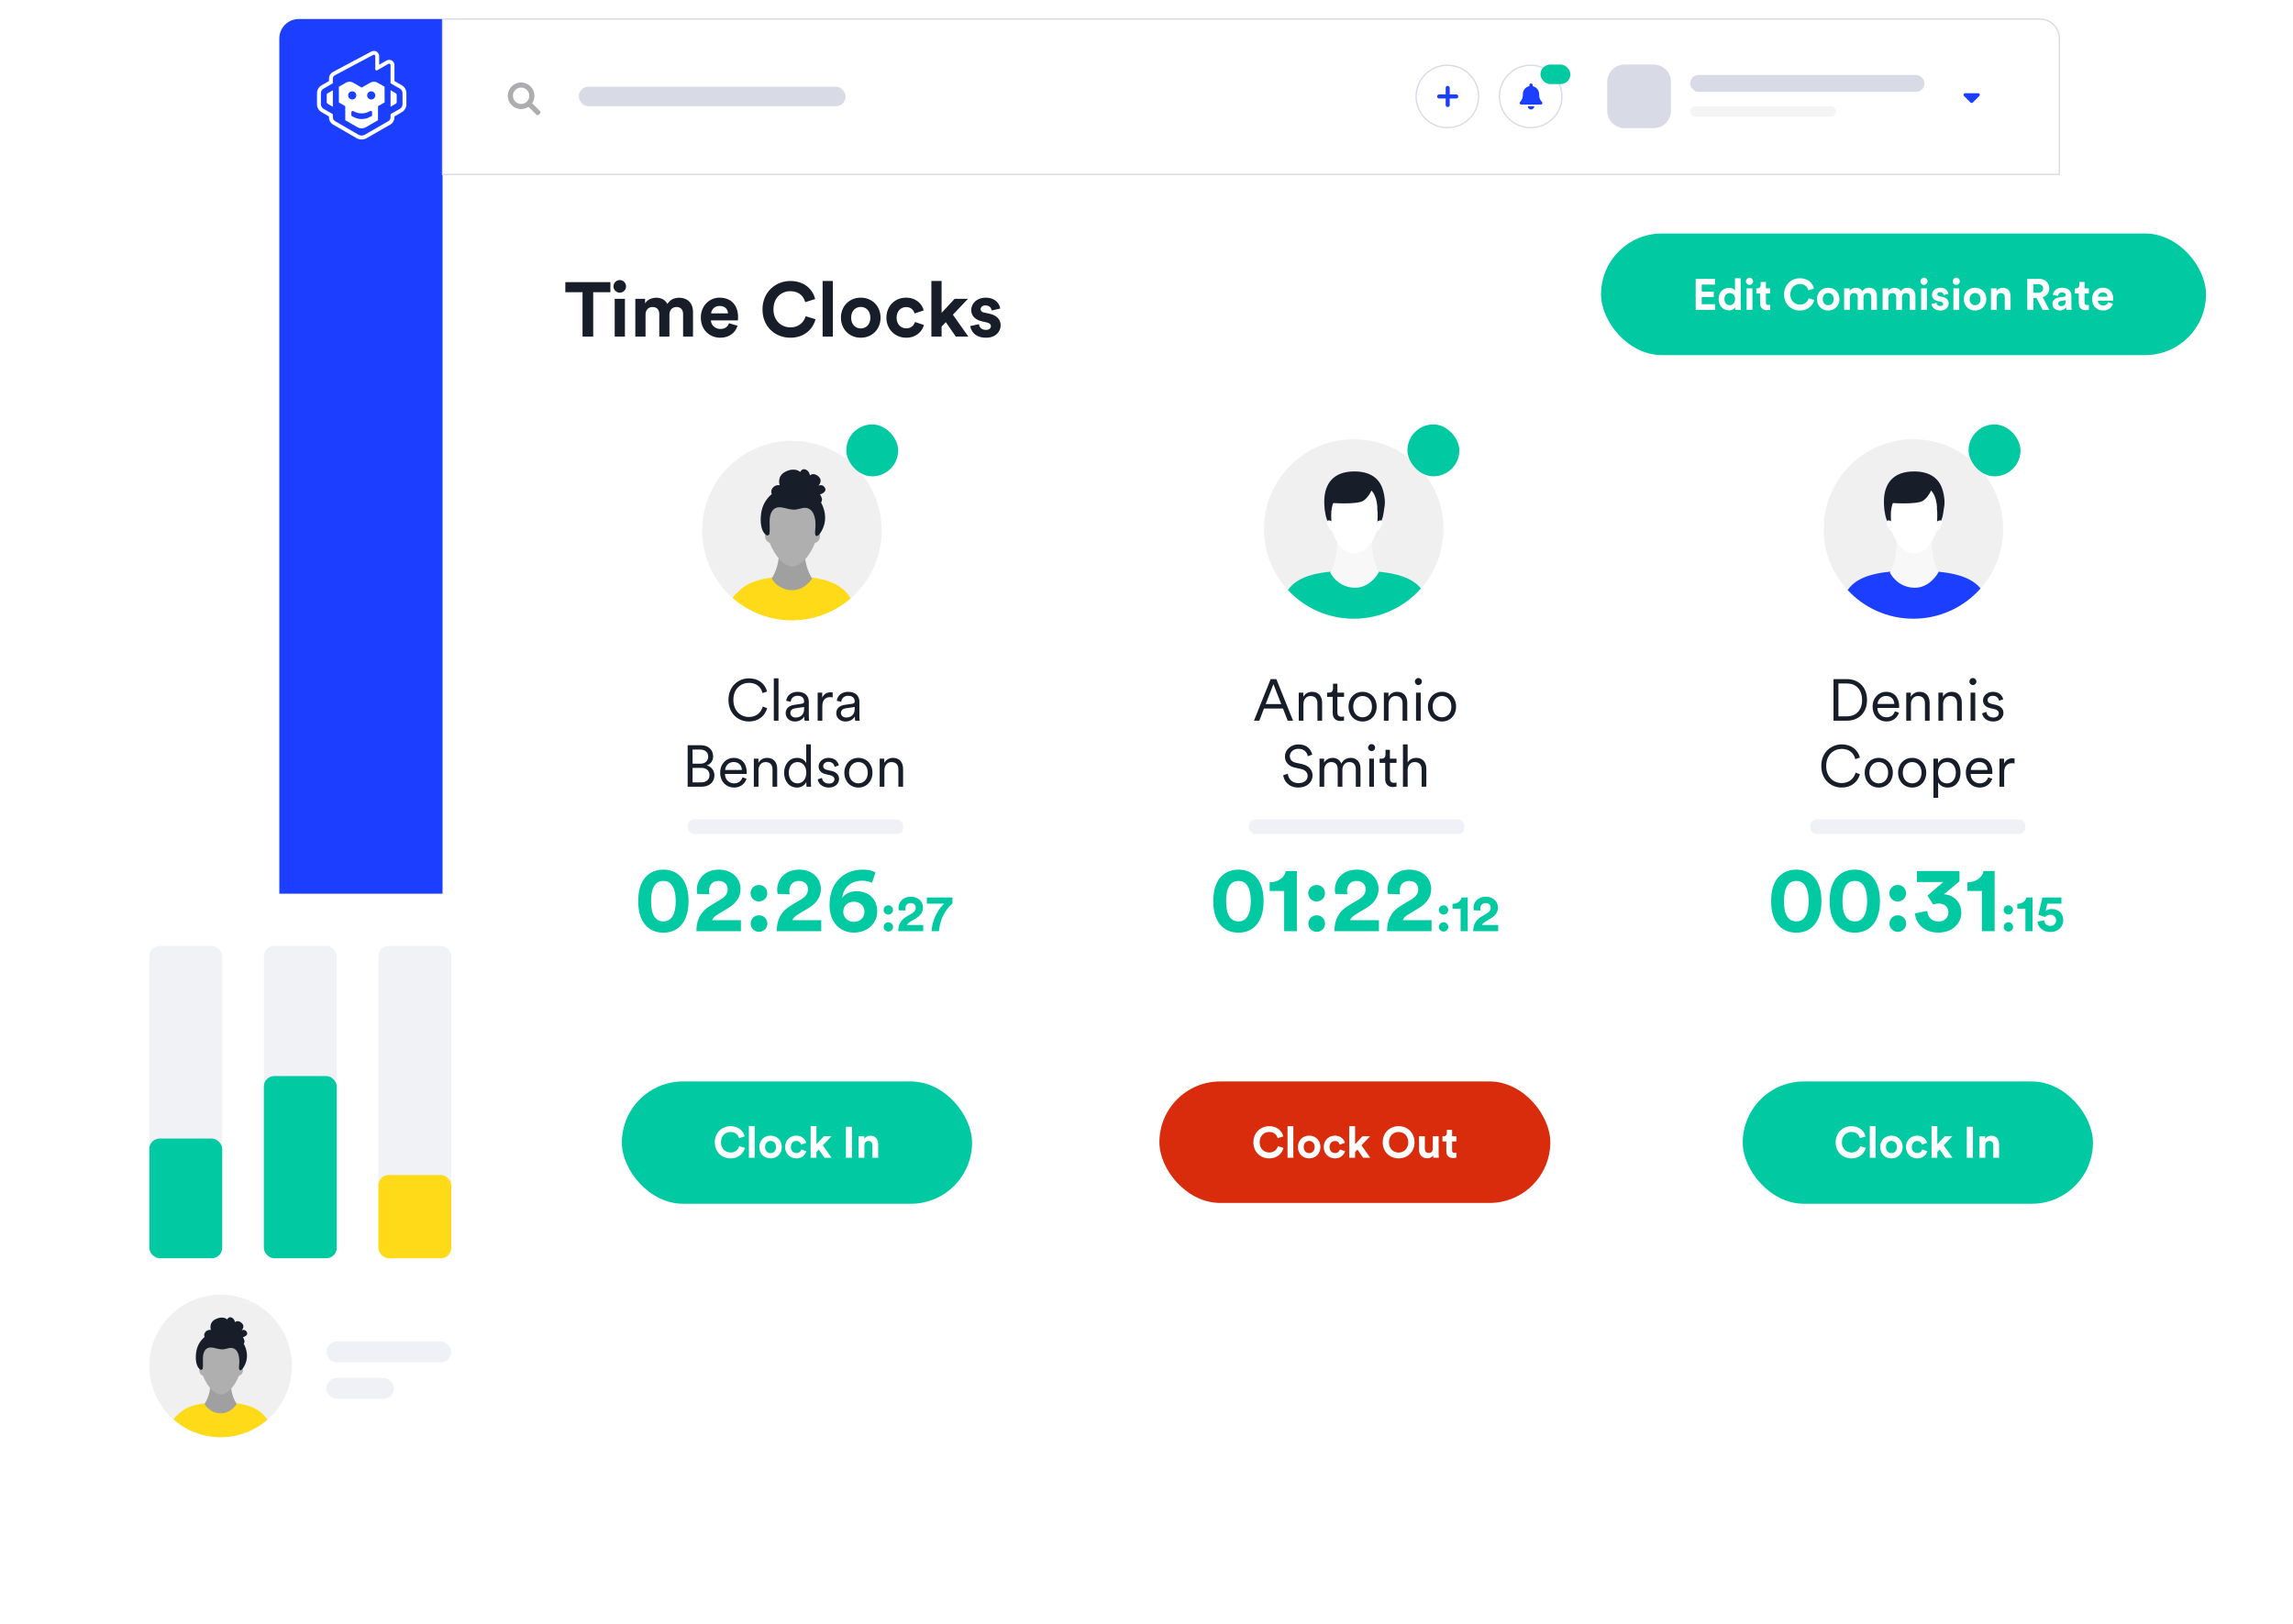 <?xml version="1.0" encoding="utf-8"?>
<svg xmlns="http://www.w3.org/2000/svg" width="590" height="418" viewBox="0 0 590 418" fill="none">
<g filter="url(#filter0_d)">
<rect x="71.871" y="4.895" width="458" height="343" rx="5" fill="white"/>
</g>
<path d="M157.061 75.2V72.611H145.461V75.2H149.888V86.623H152.635V75.2H157.061ZM160.793 86.623V76.9H158.165V86.623H160.793ZM157.848 73.718C157.848 74.588 158.58 75.319 159.469 75.319C160.378 75.319 161.089 74.588 161.089 73.718C161.089 72.809 160.378 72.078 159.469 72.078C158.58 72.078 157.848 72.809 157.848 73.718ZM166.1 86.623V80.931C166.1 79.864 166.772 79.014 167.919 79.014C169.104 79.014 169.638 79.805 169.638 80.852V86.623H172.247V80.931C172.247 79.884 172.919 79.014 174.045 79.014C175.251 79.014 175.764 79.805 175.764 80.852V86.623H178.314V80.319C178.314 77.71 176.594 76.623 174.796 76.623C173.511 76.623 172.484 77.058 171.713 78.244C171.219 77.196 170.152 76.623 168.828 76.623C167.76 76.623 166.515 77.137 165.982 78.086V76.9H163.472V86.623H166.1ZM182.974 80.655C183.034 79.765 183.785 78.738 185.148 78.738C186.65 78.738 187.283 79.686 187.322 80.655H182.974ZM187.579 83.184C187.263 84.054 186.591 84.666 185.366 84.666C184.061 84.666 182.974 83.738 182.915 82.453H189.872C189.872 82.414 189.911 82.018 189.911 81.643C189.911 78.52 188.113 76.603 185.109 76.603C182.619 76.603 180.326 78.619 180.326 81.722C180.326 85.002 182.678 86.919 185.346 86.919C187.737 86.919 189.279 85.516 189.773 83.837L187.579 83.184ZM203.365 86.919C207.298 86.919 209.314 84.311 209.847 82.157L207.298 81.386C206.923 82.69 205.757 84.251 203.365 84.251C201.112 84.251 199.017 82.611 199.017 79.627C199.017 76.445 201.231 74.943 203.326 74.943C205.757 74.943 206.844 76.425 207.179 77.769L209.749 76.959C209.195 74.686 207.199 72.315 203.326 72.315C199.571 72.315 196.191 75.161 196.191 79.627C196.191 84.093 199.452 86.919 203.365 86.919ZM214.291 86.623V72.315H211.663V86.623H214.291ZM221.476 84.528C220.192 84.528 219.006 83.58 219.006 81.761C219.006 79.924 220.192 78.995 221.476 78.995C222.761 78.995 223.946 79.924 223.946 81.761C223.946 83.599 222.761 84.528 221.476 84.528ZM221.476 76.603C218.571 76.603 216.377 78.757 216.377 81.761C216.377 84.746 218.571 86.919 221.476 86.919C224.381 86.919 226.575 84.746 226.575 81.761C226.575 78.757 224.381 76.603 221.476 76.603ZM233.172 79.034C234.476 79.034 235.089 79.864 235.326 80.674L237.677 79.884C237.262 78.244 235.761 76.603 233.112 76.603C230.286 76.603 228.073 78.757 228.073 81.761C228.073 84.746 230.326 86.919 233.191 86.919C235.78 86.919 237.302 85.259 237.737 83.639L235.425 82.868C235.207 83.619 234.535 84.508 233.191 84.508C231.847 84.508 230.701 83.52 230.701 81.761C230.701 80.002 231.828 79.034 233.172 79.034ZM249.074 76.9H245.635L242.276 80.516V72.315H239.647V86.623H242.276V84.054L243.363 82.908L245.932 86.623H249.153L245.181 80.991L249.074 76.9ZM249.648 83.916C249.767 85.022 250.775 86.919 253.7 86.919C256.249 86.919 257.474 85.299 257.474 83.718C257.474 82.295 256.506 81.129 254.589 80.734L253.206 80.437C252.672 80.338 252.316 80.042 252.316 79.568C252.316 79.014 252.87 78.599 253.561 78.599C254.668 78.599 255.083 79.331 255.162 79.904L257.356 79.41C257.237 78.362 256.308 76.603 253.542 76.603C251.447 76.603 249.905 78.046 249.905 79.785C249.905 81.149 250.755 82.275 252.632 82.69L253.917 82.987C254.668 83.145 254.964 83.501 254.964 83.935C254.964 84.449 254.549 84.904 253.68 84.904C252.534 84.904 251.961 84.192 251.901 83.421L249.648 83.916Z" fill="#171E2A"/>
<path d="M71.871 9.895C71.871 7.133 74.11 4.895 76.871 4.895H113.871V347.895H76.871C74.11 347.895 71.871 345.656 71.871 342.895V9.895Z" fill="#1C3FFF"/>
<g clip-path="url(#clip0)">
<path d="M84.067 24.397V26.297C84.067 26.46 84.157 26.616 84.305 26.706L85.65 27.484V23.226L84.305 24.004C84.157 24.077 84.067 24.233 84.067 24.397ZM101.836 23.995L100.491 23.217V27.476L101.836 26.698C101.984 26.616 102.074 26.46 102.074 26.288V24.389C102.074 24.233 101.984 24.077 101.836 23.995ZM103.402 21.956L101.746 21.006L101.5 20.867V16.764C101.5 16.011 100.885 15.397 100.13 15.397C99.893 15.397 99.655 15.462 99.45 15.577L98.302 16.232L97.564 16.658V15.806V14.463C97.564 14.095 97.408 13.735 97.146 13.481C96.891 13.235 96.555 13.096 96.195 13.096C95.973 13.096 95.752 13.153 95.555 13.259L85.707 18.5C85.051 18.853 84.65 19.524 84.65 20.269V20.867L84.403 21.006L82.739 21.956C82.017 22.374 81.566 23.144 81.566 23.979V26.845C81.566 27.68 82.017 28.45 82.739 28.868L84.395 29.826L84.641 29.965V30.244C84.65 30.989 85.051 31.677 85.699 32.053L91.734 35.55C92.136 35.779 92.587 35.902 93.054 35.902C93.513 35.902 93.964 35.779 94.366 35.55L100.434 32.053C101.082 31.685 101.483 30.989 101.492 30.244V29.965L101.738 29.826L103.394 28.868C104.115 28.45 104.566 27.68 104.566 26.845V23.979C104.566 23.144 104.124 22.374 103.402 21.956ZM103.566 26.845C103.566 27.32 103.312 27.762 102.894 28L100.491 29.384V30.211C100.491 30.612 100.278 30.981 99.934 31.177L93.866 34.674C93.366 34.961 92.743 34.961 92.242 34.674L86.207 31.177C85.863 30.981 85.65 30.612 85.65 30.211V29.384L83.247 28C82.837 27.762 82.575 27.32 82.575 26.845V23.979C82.575 23.504 82.829 23.062 83.239 22.824L85.642 21.432V20.253C85.642 19.884 85.847 19.541 86.175 19.369L96.022 14.127C96.268 13.996 96.564 14.177 96.555 14.447V17.804C96.555 18.058 96.826 18.214 97.047 18.091L99.942 16.429C100.188 16.29 100.491 16.461 100.491 16.748V21.432L102.894 22.816C103.312 23.054 103.566 23.496 103.566 23.971V26.845ZM97.097 21.26C96.539 20.941 95.85 20.941 95.293 21.26L93.07 22.546L90.848 21.26C90.291 20.941 89.602 20.941 89.044 21.26L87.191 22.325V26.362L88.84 27.328V30.94L92.021 32.766C92.669 33.134 93.456 33.134 94.104 32.766L97.26 30.94V27.328L98.966 26.354L98.95 22.317L97.097 21.26ZM89.578 24.552C89.578 23.971 90.045 23.504 90.627 23.504C91.209 23.504 91.677 23.971 91.677 24.552C91.677 25.134 91.209 25.601 90.627 25.601C90.045 25.601 89.578 25.125 89.578 24.552ZM95.744 29.777L95.325 30.023C93.931 30.841 92.201 30.841 90.807 30.031L90.397 29.785V28.917C90.397 28.639 90.701 28.467 90.939 28.606C92.251 29.376 93.882 29.376 95.194 28.598L95.202 28.59C95.44 28.45 95.744 28.622 95.744 28.901V29.777ZM95.514 25.601C94.932 25.601 94.464 25.134 94.464 24.552C94.464 23.971 94.932 23.504 95.514 23.504C96.096 23.504 96.564 23.971 96.564 24.552C96.564 25.125 96.096 25.601 95.514 25.601Z" fill="white"/>
</g>
<path d="M113.871 4.895H524.871C527.633 4.895 529.871 7.133 529.871 9.895V44.895H113.871V4.895Z" fill="white" stroke="#D8DAE6" stroke-width="0.335" stroke-miterlimit="10"/>
<path d="M138.967 28.612L136.922 26.571C137.285 26.011 137.516 25.353 137.516 24.645C137.516 22.768 135.965 21.221 134.085 21.221C132.188 21.221 130.654 22.768 130.654 24.645C130.654 26.538 132.188 28.069 134.085 28.069C134.778 28.069 135.438 27.855 135.998 27.493L138.044 29.534C138.192 29.699 138.44 29.699 138.605 29.534L138.967 29.172C139.132 29.007 139.132 28.76 138.967 28.612ZM131.974 24.645C131.974 23.492 132.914 22.538 134.085 22.538C135.24 22.538 136.196 23.492 136.196 24.645C136.196 25.814 135.24 26.752 134.085 26.752C132.914 26.752 131.974 25.814 131.974 24.645Z" fill="#ADADAF"/>
<rect x="148.912" y="22.312" width="68.667" height="5.024" rx="2.512" fill="#D8DAE6"/>
<path d="M425.488 32.983H417.999C415.553 32.983 413.551 30.982 413.551 28.535V21.046C413.551 18.599 415.553 16.598 417.999 16.598H425.488C427.935 16.598 429.937 18.599 429.937 21.046V28.535C429.937 30.982 427.935 32.983 425.488 32.983Z" fill="#D8DAE6"/>
<rect x="434.889" y="19.295" width="60.293" height="4.354" rx="2.177" fill="#D8DAE6"/>
<rect x="434.889" y="27.334" width="37.516" height="2.68" rx="1.34" fill="#F4F4F4"/>
<path d="M509.284 24.706C509.402 24.588 509.441 24.405 509.376 24.248C509.31 24.091 509.153 23.986 508.996 23.986H505.647C505.477 23.986 505.32 24.091 505.254 24.248C505.189 24.405 505.228 24.588 505.346 24.706L507.021 26.381C507.099 26.459 507.204 26.498 507.322 26.498C507.426 26.498 507.531 26.459 507.609 26.381L509.284 24.706Z" fill="#1C3FFF"/>
<path d="M380.457 24.826C380.457 29.265 376.857 32.865 372.417 32.865C367.978 32.865 364.378 29.265 364.378 24.826C364.378 20.386 367.978 16.787 372.417 16.787C376.857 16.787 380.457 20.386 380.457 24.826Z" fill="white" stroke="#D8DAE6" stroke-width="0.335" stroke-miterlimit="10"/>
<path d="M375.222 24.823C375.222 24.535 374.987 24.3 374.699 24.3H373.024V22.625C373.024 22.337 372.789 22.102 372.501 22.102C372.2 22.102 371.977 22.337 371.977 22.625V24.3H370.303C370.002 24.3 369.779 24.535 369.779 24.823C369.779 25.124 370.002 25.346 370.303 25.346H371.977V27.021C371.977 27.322 372.2 27.545 372.501 27.545C372.789 27.545 373.024 27.322 373.024 27.021V25.346H374.699C374.987 25.346 375.222 25.124 375.222 24.823Z" fill="#1C3FFF"/>
<path d="M401.894 24.826C401.894 29.265 398.295 32.865 393.855 32.865C389.415 32.865 385.816 29.265 385.816 24.826C385.816 20.386 389.415 16.787 393.855 16.787C398.295 16.787 401.894 20.386 401.894 24.826Z" fill="white" stroke="#D8DAE6" stroke-width="0.335" stroke-miterlimit="10"/>
<path d="M393.939 28.174C394.397 28.174 394.776 27.808 394.776 27.336H393.101C393.101 27.808 393.468 28.174 393.939 28.174ZM396.752 26.224C396.503 25.95 396.019 25.544 396.019 24.196C396.019 23.189 395.313 22.377 394.357 22.168V21.893C394.357 21.671 394.161 21.475 393.939 21.475C393.703 21.475 393.52 21.671 393.52 21.893V22.168C392.552 22.377 391.845 23.189 391.845 24.196C391.845 25.544 391.361 25.95 391.112 26.224C391.034 26.303 391.008 26.407 391.008 26.499C391.008 26.721 391.178 26.918 391.427 26.918H396.438C396.7 26.918 396.857 26.721 396.87 26.499C396.87 26.407 396.83 26.303 396.752 26.224Z" fill="#1C3FFF"/>
<rect x="396.367" y="16.617" width="7.704" height="5.024" rx="2.512" fill="#01C9A1"/>
<g filter="url(#filter1_d)">
<rect x="145.145" y="130.225" width="118.568" height="127.213" rx="2.993" fill="white"/>
</g>
<rect x="177.006" y="210.889" width="55.364" height="3.753" rx="1.566" fill="#F0F1F7"/>
<path d="M167.517 231.922C167.517 230.3 167.756 228.916 168.352 227.985C168.83 227.221 169.57 226.72 170.691 226.72C171.837 226.72 172.529 227.221 173.006 227.985C173.626 228.916 173.865 230.3 173.865 231.922C173.865 233.545 173.626 234.929 173.006 235.86C172.529 236.624 171.837 237.125 170.691 237.125C169.57 237.125 168.83 236.624 168.352 235.86C167.756 234.929 167.517 233.545 167.517 231.922ZM164.224 231.922C164.224 233.903 164.534 235.836 165.584 237.435C166.61 238.962 168.281 240.036 170.691 240.036C173.101 240.036 174.772 238.962 175.774 237.435C176.824 235.836 177.158 233.903 177.158 231.922C177.158 229.942 176.824 228.009 175.774 226.41C174.772 224.883 173.101 223.809 170.691 223.809C168.281 223.809 166.61 224.883 165.584 226.41C164.534 228.009 164.224 229.942 164.224 231.922ZM182.548 230.157C182.476 229.894 182.429 229.584 182.429 229.297C182.429 227.842 183.24 226.72 184.887 226.72C186.438 226.72 187.225 227.722 187.225 228.844C187.225 229.918 186.7 230.729 185.388 231.517L182.834 233.044C180.066 234.715 179.207 236.934 179.183 239.654H190.638V236.815H183.216C183.455 236.218 183.956 235.788 184.553 235.407L187.535 233.593C189.445 232.424 190.542 230.801 190.542 228.796C190.542 226.1 188.418 223.809 184.958 223.809C181.355 223.809 179.303 226.267 179.303 228.987C179.303 229.369 179.374 229.846 179.422 230.061L182.548 230.157ZM193.153 237.697C193.153 238.867 194.107 239.821 195.3 239.821C196.493 239.821 197.448 238.867 197.448 237.697C197.448 236.504 196.493 235.55 195.3 235.55C194.107 235.55 193.153 236.504 193.153 237.697ZM193.129 229.894C193.129 231.063 194.083 232.018 195.276 232.018C196.47 232.018 197.424 231.063 197.424 229.894C197.424 228.701 196.47 227.746 195.276 227.746C194.083 227.746 193.129 228.701 193.129 229.894ZM203.219 230.157C203.147 229.894 203.1 229.584 203.1 229.297C203.1 227.842 203.911 226.72 205.558 226.72C207.109 226.72 207.896 227.722 207.896 228.844C207.896 229.918 207.371 230.729 206.059 231.517L203.505 233.044C200.737 234.715 199.878 236.934 199.854 239.654H211.309V236.815H203.887C204.126 236.218 204.627 235.788 205.223 235.407L208.206 233.593C210.116 232.424 211.213 230.801 211.213 228.796C211.213 226.1 209.089 223.809 205.629 223.809C202.026 223.809 199.973 226.267 199.973 228.987C199.973 229.369 200.045 229.846 200.093 230.061L203.219 230.157ZM225.278 224.525C224.634 224.143 223.464 223.809 222.033 223.809C216.926 223.809 213.442 227.341 213.442 232.901C213.442 237.578 216.329 240.012 219.718 240.012C223.13 240.012 225.708 237.745 225.708 234.571C225.708 231.374 223.536 229.369 220.362 229.369C218.549 229.369 217.26 230.228 216.687 231.087C217.045 228.176 219.193 226.649 221.818 226.649C222.796 226.649 223.703 226.911 224.371 227.197L225.278 224.525ZM216.974 234.643C216.974 233.044 218.214 232.066 219.694 232.066C221.197 232.066 222.438 233.044 222.438 234.643C222.438 236.242 221.197 237.244 219.694 237.244C218.262 237.244 216.974 236.218 216.974 234.643ZM227.373 238.558C227.373 239.213 227.908 239.748 228.576 239.748C229.244 239.748 229.778 239.213 229.778 238.558C229.778 237.89 229.244 237.356 228.576 237.356C227.908 237.356 227.373 237.89 227.373 238.558ZM227.36 234.189C227.36 234.843 227.894 235.378 228.562 235.378C229.231 235.378 229.765 234.843 229.765 234.189C229.765 233.52 229.231 232.986 228.562 232.986C227.894 232.986 227.36 233.52 227.36 234.189ZM233.01 234.336C232.97 234.189 232.943 234.015 232.943 233.854C232.943 233.039 233.398 232.411 234.32 232.411C235.188 232.411 235.629 232.972 235.629 233.601C235.629 234.202 235.335 234.656 234.6 235.097L233.171 235.953C231.62 236.888 231.139 238.131 231.126 239.654H237.54V238.064H233.384C233.518 237.73 233.799 237.489 234.133 237.276L235.803 236.26C236.872 235.605 237.487 234.696 237.487 233.574C237.487 232.064 236.298 230.781 234.36 230.781C232.342 230.781 231.193 232.157 231.193 233.681C231.193 233.895 231.233 234.162 231.26 234.282L233.01 234.336ZM245.069 230.981H238.481V232.572H242.944C242.944 232.572 240.045 234.99 239.684 239.654H241.595C241.982 235.284 244.414 233.079 245.069 232.518V230.981Z" fill="#01C9A1"/>
<path d="M192.698 185.688C195.14 185.688 196.844 184.255 197.386 182.251L196.271 181.844C195.834 183.381 194.598 184.527 192.698 184.527C190.663 184.527 188.703 183.034 188.703 180.125C188.703 177.231 190.663 175.738 192.698 175.738C194.522 175.738 195.789 176.703 196.196 178.376L197.371 177.969C196.844 175.919 195.125 174.577 192.698 174.577C190.06 174.577 187.437 176.552 187.437 180.125C187.437 183.698 189.985 185.688 192.698 185.688ZM200.312 185.477V174.577H199.106V185.477H200.312ZM202.156 183.562C202.156 184.663 203.046 185.688 204.538 185.688C205.835 185.688 206.619 184.979 206.935 184.391C206.935 184.949 206.996 185.311 207.026 185.477H208.202C208.156 185.25 208.111 184.874 208.111 184.271V180.622C208.111 179.22 207.252 178.045 205.202 178.045C203.649 178.045 202.443 178.979 202.292 180.351L203.438 180.622C203.543 179.703 204.177 179.07 205.232 179.07C206.362 179.07 206.905 179.688 206.905 180.502C206.905 180.818 206.785 181.045 206.257 181.12L204.312 181.406C203.046 181.587 202.156 182.296 202.156 183.562ZM204.689 184.663C203.86 184.663 203.362 184.09 203.362 183.502C203.362 182.793 203.86 182.401 204.553 182.296L206.905 181.949V182.431C206.905 183.969 205.94 184.663 204.689 184.663ZM214.257 178.21C214.152 178.18 213.941 178.15 213.745 178.15C212.946 178.15 212.026 178.497 211.559 179.552V178.256H210.383V185.477H211.589V181.738C211.589 180.11 212.418 179.416 213.624 179.416C213.835 179.416 214.061 179.432 214.257 179.492V178.21ZM215.17 183.562C215.17 184.663 216.06 185.688 217.552 185.688C218.849 185.688 219.633 184.979 219.949 184.391C219.949 184.949 220.009 185.311 220.04 185.477H221.215C221.17 185.25 221.125 184.874 221.125 184.271V180.622C221.125 179.22 220.266 178.045 218.216 178.045C216.663 178.045 215.457 178.979 215.306 180.351L216.452 180.622C216.557 179.703 217.19 179.07 218.246 179.07C219.376 179.07 219.919 179.688 219.919 180.502C219.919 180.818 219.798 181.045 219.271 181.12L217.326 181.406C216.06 181.587 215.17 182.296 215.17 183.562ZM217.703 184.663C216.874 184.663 216.376 184.09 216.376 183.502C216.376 182.793 216.874 182.401 217.567 182.296L219.919 181.949V182.431C219.919 183.969 218.954 184.663 217.703 184.663ZM176.935 191.788V202.477H180.538C182.498 202.477 183.825 201.271 183.825 199.582C183.825 198.376 183.086 197.291 181.88 196.989C182.83 196.658 183.493 195.813 183.493 194.668C183.493 192.979 182.302 191.788 180.267 191.788H176.935ZM178.202 196.537V192.904H180.101C181.443 192.904 182.227 193.613 182.227 194.728C182.227 195.783 181.443 196.537 180.267 196.537H178.202ZM178.202 201.361V197.622H180.493C181.79 197.622 182.558 198.391 182.558 199.507C182.558 200.637 181.684 201.361 180.388 201.361H178.202ZM186.574 198.165C186.65 197.095 187.494 196.115 188.745 196.115C190.117 196.115 190.856 197.019 190.886 198.165H186.574ZM191.052 200.049C190.765 200.909 190.102 201.602 188.881 201.602C187.584 201.602 186.544 200.622 186.544 199.251V199.19H192.107C192.122 199.085 192.137 198.919 192.137 198.768C192.137 196.567 190.916 195.045 188.73 195.045C186.906 195.045 185.308 196.567 185.308 198.844C185.308 201.271 186.951 202.688 188.881 202.688C190.554 202.688 191.685 201.678 192.092 200.426L191.052 200.049ZM195.167 198.225C195.167 197.095 195.815 196.13 196.976 196.13C198.288 196.13 198.77 196.974 198.77 198.029V202.477H199.976V197.849C199.976 196.281 199.132 195.045 197.398 195.045C196.449 195.045 195.604 195.497 195.137 196.341V195.256H193.961V202.477H195.167V198.225ZM207.466 201.436C207.466 201.904 207.511 202.311 207.541 202.477H208.717C208.687 202.326 208.642 201.843 208.642 201.12V191.577H207.436V196.416C207.194 195.813 206.486 195.045 205.099 195.045C203.079 195.045 201.752 196.763 201.752 198.859C201.752 200.999 203.019 202.688 205.099 202.688C206.35 202.688 207.134 201.949 207.466 201.24V201.436ZM205.205 201.602C203.848 201.602 202.958 200.457 202.958 198.859C202.958 197.261 203.833 196.13 205.205 196.13C206.576 196.13 207.466 197.261 207.466 198.859C207.466 200.457 206.561 201.602 205.205 201.602ZM210.406 200.577C210.527 201.482 211.386 202.688 213.286 202.688C215.004 202.688 215.893 201.542 215.893 200.502C215.893 199.431 215.2 198.693 213.934 198.406L212.758 198.135C212.125 197.984 211.808 197.668 211.808 197.155C211.808 196.552 212.396 196.07 213.15 196.07C214.296 196.07 214.672 196.869 214.763 197.366L215.833 196.974C215.667 196.236 215.019 195.045 213.15 195.045C211.778 195.045 210.632 196.024 210.632 197.23C210.632 198.271 211.326 198.979 212.426 199.235L213.602 199.507C214.265 199.658 214.703 200.019 214.703 200.562C214.703 201.18 214.16 201.663 213.301 201.663C212.215 201.663 211.597 201.029 211.492 200.2L210.406 200.577ZM220.872 195.045C218.792 195.045 217.254 196.643 217.254 198.859C217.254 201.09 218.792 202.688 220.872 202.688C222.952 202.688 224.49 201.09 224.49 198.859C224.49 196.643 222.952 195.045 220.872 195.045ZM220.872 196.13C222.168 196.13 223.284 197.11 223.284 198.859C223.284 200.622 222.168 201.602 220.872 201.602C219.575 201.602 218.46 200.622 218.46 198.859C218.46 197.11 219.575 196.13 220.872 196.13ZM227.555 198.225C227.555 197.095 228.203 196.13 229.364 196.13C230.675 196.13 231.158 196.974 231.158 198.029V202.477H232.364V197.849C232.364 196.281 231.519 195.045 229.786 195.045C228.836 195.045 227.992 195.497 227.525 196.341V195.256H226.349V202.477H227.555V198.225Z" fill="#171E2A"/>
<g filter="url(#filter2_d)">
<rect x="176.762" y="109.229" width="54.343" height="54.343" rx="27.172" fill="white"/>
</g>
<path d="M203.763 159.639C216.519 159.639 226.859 149.298 226.859 136.542C226.859 123.786 216.519 113.445 203.763 113.445C191.007 113.445 180.666 123.786 180.666 136.542C180.666 149.298 191.007 159.639 203.763 159.639Z" fill="#F0F0F0"/>
<path d="M203.76 159.636C209.542 159.636 214.825 157.514 218.874 154.003C216.557 150.045 211.872 148.357 203.766 148.357C196.757 148.357 192.312 149.616 189.736 152.517C189.262 152.861 188.853 153.315 188.496 153.874C192.565 157.462 197.906 159.636 203.76 159.636Z" fill="#FFDA18"/>
<path d="M208.953 148.847C208.953 148.847 207.493 146.738 207.162 143.662C206.831 140.573 207.395 137.613 207.395 137.613L203.761 137.808L200.127 137.613C200.127 137.613 200.692 140.579 200.361 143.662C200.03 146.731 198.57 148.847 198.57 148.847C198.518 148.873 200.101 151.884 203.898 151.884C207.201 151.884 209.005 148.873 208.953 148.847Z" fill="#A0A0A0"/>
<path d="M203.239 132.193C203.239 132.193 197.924 127.871 198.476 126.222C199.021 124.574 200.617 124.872 200.617 124.872C200.617 124.872 199.754 122.491 202.214 121.336C204.673 120.187 205.9 121.472 205.9 121.472C205.9 121.472 206.335 120.421 207.328 120.855C208.32 121.29 208.398 122.348 208.398 122.348C208.398 122.348 209.326 121.465 210.592 122.614C211.857 123.756 210.579 124.989 210.579 124.989C210.579 124.989 211.702 124.444 212.286 125.593C212.87 126.735 210.929 127.267 210.916 127.274C211.13 127.215 211.474 128.228 211.494 128.351C211.617 129.331 210.903 129.707 210.079 129.921C207.756 130.531 205.504 131.42 203.239 132.193Z" fill="#171E2A"/>
<path d="M203.878 126.437C195.266 126.307 196.856 137.443 198.53 140.831C200.464 144.744 202.541 145.678 203.878 145.834C205.215 145.678 207.291 144.737 209.225 140.831C210.899 137.443 212.489 126.307 203.878 126.437Z" fill="#AFAFAF"/>
<path d="M198.218 137.594C198.218 137.594 196.595 136.594 196.862 138.217C197.121 139.839 198.724 139.858 198.724 139.858L198.218 137.594Z" fill="#AFAFAF"/>
<path d="M209.639 137.594C209.639 137.594 211.261 136.594 210.995 138.217C210.736 139.839 209.133 139.858 209.133 139.858L209.639 137.594Z" fill="#AFAFAF"/>
<path d="M201.392 130.636C202.547 130.843 203.618 131.304 204.851 131.129C205.967 130.973 207.057 130.318 208.225 130.98C208.718 131.259 209.075 131.713 209.315 132.232C209.899 133.517 209.912 135.133 209.75 136.528C209.685 137.041 209.64 138.371 210.49 137.826C211.016 137.495 211.593 136.334 211.827 135.762C212.301 134.614 212.424 133.322 212.223 132.102C211.905 130.162 210.73 127.865 209.088 126.716C207.427 125.554 205.324 125.003 203.306 125.184C199.841 125.502 196.739 127.942 195.979 131.395C195.577 133.212 195.46 136.483 197.147 137.703C197.472 137.937 197.933 137.729 197.991 137.333C198.147 136.217 197.952 134.588 198.056 133.485C198.205 131.901 198.939 130.447 200.73 130.558C200.957 130.564 201.177 130.597 201.392 130.636Z" fill="#171E2A"/>
<rect x="217.752" y="109.229" width="13.356" height="13.356" rx="6.678" fill="#01C9A1"/>
<g filter="url(#filter3_d)">
<rect x="289.535" y="130.225" width="118.568" height="127.213" rx="2.993" fill="white"/>
</g>
<rect x="321.398" y="210.889" width="55.364" height="3.753" rx="1.566" fill="#F0F1F7"/>
<path d="M315.486 231.922C315.486 230.3 315.725 228.916 316.321 227.985C316.799 227.221 317.538 226.72 318.66 226.72C319.805 226.72 320.497 227.221 320.975 227.985C321.595 228.916 321.834 230.3 321.834 231.922C321.834 233.545 321.595 234.929 320.975 235.86C320.497 236.624 319.805 237.125 318.66 237.125C317.538 237.125 316.799 236.624 316.321 235.86C315.725 234.929 315.486 233.545 315.486 231.922ZM312.193 231.922C312.193 233.903 312.503 235.836 313.553 237.435C314.579 238.962 316.25 240.036 318.66 240.036C321.07 240.036 322.741 238.962 323.743 237.435C324.793 235.836 325.127 233.903 325.127 231.922C325.127 229.942 324.793 228.009 323.743 226.41C322.741 224.883 321.07 223.809 318.66 223.809C316.25 223.809 314.579 224.883 313.553 226.41C312.503 228.009 312.193 229.942 312.193 231.922ZM333.691 239.654V224.167H330.851C330.541 225.79 328.966 227.054 326.699 227.078V229.297H330.421V239.654H333.691ZM336.647 237.697C336.647 238.867 337.602 239.821 338.795 239.821C339.988 239.821 340.942 238.867 340.942 237.697C340.942 236.504 339.988 235.55 338.795 235.55C337.602 235.55 336.647 236.504 336.647 237.697ZM336.623 229.894C336.623 231.063 337.578 232.018 338.771 232.018C339.964 232.018 340.919 231.063 340.919 229.894C340.919 228.701 339.964 227.746 338.771 227.746C337.578 227.746 336.623 228.701 336.623 229.894ZM346.713 230.157C346.642 229.894 346.594 229.584 346.594 229.297C346.594 227.842 347.405 226.72 349.052 226.72C350.603 226.72 351.391 227.722 351.391 228.844C351.391 229.918 350.866 230.729 349.553 231.517L347 233.044C344.232 234.715 343.372 236.934 343.349 239.654H354.803V236.815H347.382C347.62 236.218 348.121 235.788 348.718 235.407L351.701 233.593C353.61 232.424 354.708 230.801 354.708 228.796C354.708 226.1 352.584 223.809 349.124 223.809C345.52 223.809 343.468 226.267 343.468 228.987C343.468 229.369 343.539 229.846 343.587 230.061L346.713 230.157ZM360.253 230.157C360.182 229.894 360.134 229.584 360.134 229.297C360.134 227.842 360.945 226.72 362.592 226.72C364.143 226.72 364.93 227.722 364.93 228.844C364.93 229.918 364.405 230.729 363.093 231.517L360.54 233.044C357.771 234.715 356.912 236.934 356.888 239.654H368.343V236.815H360.921C361.16 236.218 361.661 235.788 362.258 235.407L365.241 233.593C367.15 232.424 368.247 230.801 368.247 228.796C368.247 226.1 366.124 223.809 362.663 223.809C359.06 223.809 357.008 226.267 357.008 228.987C357.008 229.369 357.079 229.846 357.127 230.061L360.253 230.157ZM370.238 238.558C370.238 239.213 370.773 239.748 371.441 239.748C372.109 239.748 372.644 239.213 372.644 238.558C372.644 237.89 372.109 237.356 371.441 237.356C370.773 237.356 370.238 237.89 370.238 238.558ZM370.225 234.189C370.225 234.843 370.759 235.378 371.428 235.378C372.096 235.378 372.63 234.843 372.63 234.189C372.63 233.52 372.096 232.986 371.428 232.986C370.759 232.986 370.225 233.52 370.225 234.189ZM377.653 239.654V230.981H376.062C375.889 231.89 375.007 232.598 373.737 232.612V233.854H375.822V239.654H377.653ZM380.952 234.336C380.912 234.189 380.885 234.015 380.885 233.854C380.885 233.039 381.34 232.411 382.262 232.411C383.13 232.411 383.571 232.972 383.571 233.601C383.571 234.202 383.277 234.656 382.542 235.097L381.112 235.953C379.562 236.888 379.081 238.131 379.068 239.654H385.482V238.064H381.326C381.46 237.73 381.74 237.489 382.075 237.276L383.745 236.26C384.814 235.605 385.429 234.696 385.429 233.574C385.429 232.064 384.239 230.781 382.302 230.781C380.284 230.781 379.135 232.157 379.135 233.681C379.135 233.895 379.175 234.162 379.201 234.282L380.952 234.336Z" fill="#01C9A1"/>
<path d="M331.338 185.477H332.71L328.413 174.788H326.936L322.655 185.477H324.027L325.218 182.356H330.117L331.338 185.477ZM327.66 176.085L329.665 181.195H325.67L327.66 176.085ZM335.379 181.225C335.379 180.095 336.027 179.13 337.188 179.13C338.499 179.13 338.982 179.974 338.982 181.029V185.477H340.188V180.849C340.188 179.281 339.344 178.045 337.61 178.045C336.66 178.045 335.816 178.497 335.349 179.341V178.256H334.173V185.477H335.379V181.225ZM344.121 175.964H342.991V177.155C342.991 177.834 342.674 178.256 341.936 178.256H341.468V179.341H342.915V183.502C342.915 184.813 343.684 185.552 344.875 185.552C345.343 185.552 345.689 185.461 345.825 185.416V184.391C345.704 184.421 345.433 184.467 345.222 184.467C344.453 184.467 344.121 184.09 344.121 183.336V179.341H345.825V178.256H344.121V175.964ZM350.602 178.045C348.521 178.045 346.984 179.643 346.984 181.859C346.984 184.09 348.521 185.688 350.602 185.688C352.682 185.688 354.22 184.09 354.22 181.859C354.22 179.643 352.682 178.045 350.602 178.045ZM350.602 179.13C351.898 179.13 353.014 180.11 353.014 181.859C353.014 183.622 351.898 184.602 350.602 184.602C349.305 184.602 348.19 183.622 348.19 181.859C348.19 180.11 349.305 179.13 350.602 179.13ZM357.285 181.225C357.285 180.095 357.933 179.13 359.094 179.13C360.405 179.13 360.888 179.974 360.888 181.029V185.477H362.094V180.849C362.094 179.281 361.249 178.045 359.516 178.045C358.566 178.045 357.722 178.497 357.254 179.341V178.256H356.079V185.477H357.285V181.225ZM365.558 185.477V178.256H364.352V185.477H365.558ZM364.051 175.407C364.051 175.904 364.458 176.311 364.955 176.311C365.453 176.311 365.86 175.904 365.86 175.407C365.86 174.909 365.453 174.502 364.955 174.502C364.458 174.502 364.051 174.909 364.051 175.407ZM371.035 178.045C368.955 178.045 367.417 179.643 367.417 181.859C367.417 184.09 368.955 185.688 371.035 185.688C373.116 185.688 374.653 184.09 374.653 181.859C374.653 179.643 373.116 178.045 371.035 178.045ZM371.035 179.13C372.332 179.13 373.447 180.11 373.447 181.859C373.447 183.622 372.332 184.602 371.035 184.602C369.739 184.602 368.623 183.622 368.623 181.859C368.623 180.11 369.739 179.13 371.035 179.13ZM337.639 194.216C337.367 192.979 336.387 191.577 334.081 191.577C332.151 191.577 330.614 193.01 330.614 194.683C330.614 196.251 331.684 197.215 333.161 197.547L334.729 197.894C335.86 198.15 336.463 198.828 336.463 199.703C336.463 200.728 335.634 201.542 334.096 201.542C332.408 201.542 331.488 200.396 331.367 199.13L330.177 199.507C330.372 201.075 331.624 202.688 334.096 202.688C336.327 202.688 337.729 201.24 337.729 199.597C337.729 198.09 336.704 197.019 334.985 196.643L333.418 196.296C332.438 196.085 331.88 195.467 331.88 194.607C331.88 193.522 332.86 192.708 334.096 192.708C335.634 192.723 336.342 193.718 336.508 194.623L337.639 194.216ZM340.7 195.256H339.524V202.477H340.73V198.105C340.73 196.974 341.439 196.13 342.524 196.13C343.67 196.13 344.197 196.899 344.197 197.894V202.477H345.403V198.09C345.403 197.004 346.127 196.13 347.197 196.13C348.328 196.13 348.856 196.899 348.856 197.894V202.477H350.062V197.758C350.062 195.949 348.886 195.045 347.574 195.045C346.549 195.045 345.645 195.497 345.132 196.522C344.77 195.572 343.911 195.045 342.916 195.045C341.981 195.045 341.107 195.527 340.7 196.281V195.256ZM353.523 202.477V195.256H352.317V202.477H353.523ZM352.016 192.407C352.016 192.904 352.423 193.311 352.92 193.311C353.418 193.311 353.825 192.904 353.825 192.407C353.825 191.909 353.418 191.502 352.92 191.502C352.423 191.502 352.016 191.909 352.016 192.407ZM357.629 192.964H356.498V194.155C356.498 194.834 356.181 195.256 355.443 195.256H354.975V196.341H356.423V200.502C356.423 201.813 357.191 202.552 358.382 202.552C358.85 202.552 359.196 202.461 359.332 202.416V201.391C359.211 201.421 358.94 201.467 358.729 201.467C357.96 201.467 357.629 201.09 357.629 200.336V196.341H359.332V195.256H357.629V192.964ZM362.194 198.165C362.194 197.05 362.858 196.13 364.003 196.13C365.315 196.13 365.797 196.974 365.797 198.029V202.477H367.003V197.849C367.003 196.281 366.159 195.045 364.425 195.045C363.491 195.045 362.662 195.467 362.194 196.22V191.577H360.988V202.477H362.194V198.165Z" fill="#171E2A"/>
<g filter="url(#filter4_d)">
<rect x="321.152" y="109.229" width="54.343" height="54.343" rx="27.172" fill="white"/>
</g>
<path d="M348.323 159.228C361.078 159.228 371.418 148.889 371.418 136.134C371.418 123.379 361.078 113.039 348.323 113.039C335.568 113.039 325.229 123.379 325.229 136.134C325.229 148.889 335.568 159.228 348.323 159.228Z" fill="#F0F0F0"/>
<path d="M348.966 146.9C348.804 146.9 348.648 146.9 348.492 146.907C348.336 146.907 348.181 146.9 348.018 146.9C340.167 146.9 334.093 147.9 331.406 151.858C335.624 156.394 341.64 159.23 348.323 159.23C355.202 159.23 361.379 156.219 365.61 151.443C362.684 147.828 356.539 146.9 348.966 146.9Z" fill="#01C9A1"/>
<path d="M354.791 147.21C354.791 147.21 353.584 145.458 353.188 141.993C352.792 138.508 352.915 135.166 352.915 135.166L348.542 135.38L344.168 135.166C344.168 135.166 344.291 138.508 343.895 141.993C343.5 145.458 342.293 147.333 342.293 147.333C342.228 147.366 344.142 151.265 348.71 151.265C352.682 151.272 354.849 147.242 354.791 147.21Z" fill="#F8F8F8"/>
<path d="M348.5 122.779C339.798 122.642 341.459 133.576 342.894 137.113C344.328 140.656 346.093 142.376 348.507 142.376C351.005 142.376 352.679 140.656 354.12 137.113C355.547 133.576 357.209 122.642 348.5 122.779Z" fill="white"/>
<path d="M355.88 126.225C355.802 125.952 355.718 125.693 355.614 125.44C354.608 122.922 352.356 121.332 348.495 121.332C343.09 121.332 340.832 124.44 340.741 128.866C340.734 129.184 340.741 129.502 340.754 129.833C340.806 130.371 340.806 131.195 340.974 131.87C341 132.046 341.033 132.221 341.065 132.402C341.098 132.578 341.137 132.759 341.176 132.941C341.351 133.759 342.233 135.66 342.532 136.289C342.668 135.563 342.577 134.453 342.538 133.291C342.532 133.058 342.525 132.824 342.525 132.591C342.512 130.021 343.349 127.607 345.77 126.621C346.055 126.445 346.386 126.309 346.782 126.225C350.818 125.362 352.824 126.225 352.824 126.225C352.824 126.225 354.173 127.198 354.4 130.501C354.413 130.644 354.4 130.78 354.374 130.91C354.374 130.916 354.374 130.923 354.374 130.929C354.42 131.247 354.446 131.572 354.465 131.89C354.537 133.493 354.277 135.264 354.472 136.276C354.77 135.647 355.653 133.746 355.828 132.928C355.906 132.571 355.971 132.214 356.029 131.864C356.088 131.513 356.133 131.17 356.172 130.826C356.503 129.346 356.295 127.691 355.88 126.225Z" fill="#171E2A"/>
<path d="M353.293 125.283C353.293 125.283 352.534 127.626 350.892 128.82C349.257 130.007 342.002 129.397 342.002 129.397C342.002 129.397 342.008 125.056 345.908 123.953C349.808 122.85 353.293 125.283 353.293 125.283Z" fill="#171E2A"/>
<path d="M342.659 134.187C342.659 134.187 341.057 133.168 341.589 135.096C342.114 137.023 343.568 136.867 343.568 136.867L342.659 134.187Z" fill="white"/>
<path d="M354.451 134.187C354.451 134.187 356.054 133.168 355.522 135.096C354.997 137.023 353.543 136.867 353.543 136.867L354.451 134.187Z" fill="white"/>
<rect x="362.143" y="109.229" width="13.356" height="13.356" rx="6.678" fill="#01C9A1"/>
<g filter="url(#filter5_d)">
<rect x="433.928" y="130.225" width="118.568" height="127.213" rx="2.993" fill="white"/>
</g>
<rect x="465.789" y="210.889" width="55.364" height="3.753" rx="1.566" fill="#F0F1F7"/>
<path d="M459.019 231.922C459.019 230.3 459.257 228.916 459.854 227.985C460.331 227.221 461.071 226.72 462.193 226.72C463.338 226.72 464.03 227.221 464.507 227.985C465.128 228.916 465.366 230.3 465.366 231.922C465.366 233.545 465.128 234.929 464.507 235.86C464.03 236.624 463.338 237.125 462.193 237.125C461.071 237.125 460.331 236.624 459.854 235.86C459.257 234.929 459.019 233.545 459.019 231.922ZM455.725 231.922C455.725 233.903 456.036 235.836 457.086 237.435C458.112 238.962 459.782 240.036 462.193 240.036C464.603 240.036 466.273 238.962 467.275 237.435C468.325 235.836 468.66 233.903 468.66 231.922C468.66 229.942 468.325 228.009 467.275 226.41C466.273 224.883 464.603 223.809 462.193 223.809C459.782 223.809 458.112 224.883 457.086 226.41C456.036 228.009 455.725 229.942 455.725 231.922ZM474.073 231.922C474.073 230.3 474.312 228.916 474.908 227.985C475.386 227.221 476.126 226.72 477.247 226.72C478.393 226.72 479.085 227.221 479.562 227.985C480.182 228.916 480.421 230.3 480.421 231.922C480.421 233.545 480.182 234.929 479.562 235.86C479.085 236.624 478.393 237.125 477.247 237.125C476.126 237.125 475.386 236.624 474.908 235.86C474.312 234.929 474.073 233.545 474.073 231.922ZM470.78 231.922C470.78 233.903 471.09 235.836 472.14 237.435C473.166 238.962 474.837 240.036 477.247 240.036C479.657 240.036 481.328 238.962 482.33 237.435C483.38 235.836 483.714 233.903 483.714 231.922C483.714 229.942 483.38 228.009 482.33 226.41C481.328 224.883 479.657 223.809 477.247 223.809C474.837 223.809 473.166 224.883 472.14 226.41C471.09 228.009 470.78 229.942 470.78 231.922ZM486.169 237.697C486.169 238.867 487.123 239.821 488.316 239.821C489.51 239.821 490.464 238.867 490.464 237.697C490.464 236.504 489.51 235.55 488.316 235.55C487.123 235.55 486.169 236.504 486.169 237.697ZM486.145 229.894C486.145 231.063 487.099 232.018 488.293 232.018C489.486 232.018 490.44 231.063 490.44 229.894C490.44 228.701 489.486 227.746 488.293 227.746C487.099 227.746 486.145 228.701 486.145 229.894ZM497.404 232.782C497.739 232.662 498.144 232.543 498.812 232.543C500.292 232.543 501.342 233.378 501.342 234.834C501.342 236.122 500.364 237.172 498.717 237.172C497.094 237.172 495.973 236.027 495.901 234.452L492.727 235.072C492.918 237.674 495.114 240.012 498.717 240.012C502.464 240.012 504.659 237.554 504.659 234.882C504.659 232.042 502.511 230.252 500.173 230.157L504.182 226.816V224.167H493.228V227.007H500.006L495.949 230.491L497.404 232.782ZM513.228 239.654V224.167H510.389C510.078 225.79 508.503 227.054 506.236 227.078V229.297H509.959V239.654H513.228ZM515.565 238.558C515.565 239.213 516.1 239.748 516.768 239.748C517.436 239.748 517.971 239.213 517.971 238.558C517.971 237.89 517.436 237.356 516.768 237.356C516.1 237.356 515.565 237.89 515.565 238.558ZM515.552 234.189C515.552 234.843 516.086 235.378 516.755 235.378C517.423 235.378 517.957 234.843 517.957 234.189C517.957 233.52 517.423 232.986 516.755 232.986C516.086 232.986 515.552 233.52 515.552 234.189ZM522.98 239.654V230.981H521.389C521.216 231.89 520.334 232.598 519.064 232.612V233.854H521.149V239.654H522.98ZM524.248 237.222C524.355 238.585 525.664 239.868 527.549 239.868C529.633 239.868 530.876 238.465 530.876 236.848C530.876 234.99 529.647 233.948 527.909 233.948C527.335 233.948 526.72 234.135 526.346 234.483L526.773 232.572H530.408V230.981H525.517L524.488 235.431C524.675 235.485 525.998 235.939 526.172 236.006C526.453 235.685 526.92 235.418 527.508 235.418C528.31 235.418 529.045 235.886 529.045 236.875C529.045 237.743 528.377 238.291 527.549 238.291C526.626 238.291 526.012 237.636 525.972 236.835L524.248 237.222Z" fill="#01C9A1"/>
<path d="M473.035 184.361V175.904H475.312C477.392 175.904 479.126 177.336 479.126 180.155C479.126 182.959 477.362 184.361 475.282 184.361H473.035ZM475.282 185.477C477.995 185.477 480.392 183.652 480.392 180.155C480.392 176.643 478.025 174.788 475.312 174.788H471.769V185.477H475.282ZM483.101 181.165C483.176 180.095 484.021 179.115 485.272 179.115C486.644 179.115 487.382 180.019 487.412 181.165H483.101ZM487.578 183.049C487.292 183.909 486.629 184.602 485.407 184.602C484.111 184.602 483.071 183.622 483.071 182.251V182.19H488.634C488.649 182.085 488.664 181.919 488.664 181.768C488.664 179.567 487.443 178.045 485.257 178.045C483.433 178.045 481.835 179.567 481.835 181.844C481.835 184.271 483.478 185.688 485.407 185.688C487.081 185.688 488.211 184.678 488.618 183.426L487.578 183.049ZM491.694 181.225C491.694 180.095 492.342 179.13 493.503 179.13C494.814 179.13 495.297 179.974 495.297 181.029V185.477H496.503V180.849C496.503 179.281 495.659 178.045 493.925 178.045C492.975 178.045 492.131 178.497 491.664 179.341V178.256H490.488V185.477H491.694V181.225ZM499.968 181.225C499.968 180.095 500.616 179.13 501.777 179.13C503.088 179.13 503.57 179.974 503.57 181.029V185.477H504.776V180.849C504.776 179.281 503.932 178.045 502.199 178.045C501.249 178.045 500.405 178.497 499.937 179.341V178.256H498.762V185.477H499.968V181.225ZM508.241 185.477V178.256H507.035V185.477H508.241ZM506.734 175.407C506.734 175.904 507.141 176.311 507.638 176.311C508.136 176.311 508.543 175.904 508.543 175.407C508.543 174.909 508.136 174.502 507.638 174.502C507.141 174.502 506.734 174.909 506.734 175.407ZM510.01 183.577C510.13 184.482 510.99 185.688 512.889 185.688C514.608 185.688 515.497 184.542 515.497 183.502C515.497 182.431 514.804 181.693 513.537 181.406L512.361 181.135C511.728 180.984 511.412 180.668 511.412 180.155C511.412 179.552 512 179.07 512.753 179.07C513.899 179.07 514.276 179.869 514.366 180.366L515.437 179.974C515.271 179.236 514.623 178.045 512.753 178.045C511.382 178.045 510.236 179.024 510.236 180.23C510.236 181.271 510.929 181.979 512.03 182.235L513.206 182.507C513.869 182.658 514.306 183.019 514.306 183.562C514.306 184.18 513.763 184.663 512.904 184.663C511.819 184.663 511.201 184.029 511.095 183.2L510.01 183.577ZM473.885 202.688C476.327 202.688 478.031 201.255 478.573 199.251L477.458 198.844C477.021 200.381 475.784 201.527 473.885 201.527C471.85 201.527 469.89 200.034 469.89 197.125C469.89 194.231 471.85 192.738 473.885 192.738C475.709 192.738 476.975 193.703 477.382 195.376L478.558 194.969C478.031 192.919 476.312 191.577 473.885 191.577C471.247 191.577 468.624 193.552 468.624 197.125C468.624 200.698 471.172 202.688 473.885 202.688ZM483.414 195.045C481.333 195.045 479.796 196.643 479.796 198.859C479.796 201.09 481.333 202.688 483.414 202.688C485.494 202.688 487.032 201.09 487.032 198.859C487.032 196.643 485.494 195.045 483.414 195.045ZM483.414 196.13C484.71 196.13 485.826 197.11 485.826 198.859C485.826 200.622 484.71 201.602 483.414 201.602C482.117 201.602 481.002 200.622 481.002 198.859C481.002 197.11 482.117 196.13 483.414 196.13ZM492.011 195.045C489.931 195.045 488.393 196.643 488.393 198.859C488.393 201.09 489.931 202.688 492.011 202.688C494.092 202.688 495.629 201.09 495.629 198.859C495.629 196.643 494.092 195.045 492.011 195.045ZM492.011 196.13C493.308 196.13 494.423 197.11 494.423 198.859C494.423 200.622 493.308 201.602 492.011 201.602C490.715 201.602 489.599 200.622 489.599 198.859C489.599 197.11 490.715 196.13 492.011 196.13ZM498.694 205.341V201.361C499.071 202.039 499.9 202.688 501.136 202.688C503.217 202.688 504.453 201.014 504.453 198.859C504.453 196.703 503.292 195.045 501.166 195.045C499.885 195.045 499.041 195.723 498.664 196.462V195.256H497.488V205.341H498.694ZM500.955 201.602C499.568 201.602 498.664 200.457 498.664 198.859C498.664 197.261 499.553 196.13 500.955 196.13C502.357 196.13 503.247 197.261 503.247 198.859C503.247 200.457 502.342 201.602 500.955 201.602ZM507.09 198.165C507.165 197.095 508.009 196.115 509.261 196.115C510.633 196.115 511.371 197.019 511.401 198.165H507.09ZM511.567 200.049C511.281 200.909 510.617 201.602 509.396 201.602C508.1 201.602 507.06 200.622 507.06 199.251V199.19H512.622C512.637 199.085 512.653 198.919 512.653 198.768C512.653 196.567 511.431 195.045 509.246 195.045C507.422 195.045 505.824 196.567 505.824 198.844C505.824 201.271 507.467 202.688 509.396 202.688C511.07 202.688 512.2 201.678 512.607 200.426L511.567 200.049ZM518.351 195.21C518.246 195.18 518.035 195.15 517.839 195.15C517.04 195.15 516.12 195.497 515.653 196.552V195.256H514.477V202.477H515.683V198.738C515.683 197.11 516.512 196.416 517.718 196.416C517.929 196.416 518.155 196.432 518.351 196.492V195.21Z" fill="#171E2A"/>
<g filter="url(#filter6_d)">
<rect x="465.545" y="109.229" width="54.343" height="54.343" rx="27.172" fill="white"/>
</g>
<path d="M492.323 159.228C505.078 159.228 515.418 148.889 515.418 136.134C515.418 123.379 505.078 113.039 492.323 113.039C479.568 113.039 469.229 123.379 469.229 136.134C469.229 148.889 479.568 159.228 492.323 159.228Z" fill="#F0F0F0"/>
<path d="M492.966 146.9C492.804 146.9 492.648 146.9 492.492 146.907C492.336 146.907 492.181 146.9 492.018 146.9C484.167 146.9 478.093 147.9 475.406 151.858C479.624 156.394 485.64 159.23 492.323 159.23C499.202 159.23 505.379 156.219 509.61 151.443C506.684 147.828 500.539 146.9 492.966 146.9Z" fill="#1C3FFF"/>
<path d="M498.791 147.21C498.791 147.21 497.584 145.458 497.188 141.993C496.792 138.508 496.915 135.166 496.915 135.166L492.542 135.38L488.168 135.166C488.168 135.166 488.291 138.508 487.895 141.993C487.5 145.458 486.293 147.333 486.293 147.333C486.228 147.366 488.142 151.265 492.71 151.265C496.682 151.272 498.849 147.242 498.791 147.21Z" fill="#F8F8F8"/>
<path d="M492.5 122.779C483.798 122.642 485.459 133.576 486.894 137.113C488.328 140.656 490.093 142.376 492.507 142.376C495.005 142.376 496.679 140.656 498.12 137.113C499.547 133.576 501.209 122.642 492.5 122.779Z" fill="white"/>
<path d="M499.88 126.225C499.802 125.952 499.718 125.693 499.614 125.44C498.608 122.922 496.356 121.332 492.495 121.332C487.09 121.332 484.832 124.44 484.741 128.866C484.734 129.184 484.741 129.502 484.754 129.833C484.806 130.371 484.806 131.195 484.974 131.87C485 132.046 485.033 132.221 485.065 132.402C485.098 132.578 485.137 132.759 485.176 132.941C485.351 133.759 486.233 135.66 486.532 136.289C486.668 135.563 486.577 134.453 486.538 133.291C486.532 133.058 486.525 132.824 486.525 132.591C486.512 130.021 487.349 127.607 489.77 126.621C490.055 126.445 490.386 126.309 490.782 126.225C494.818 125.362 496.824 126.225 496.824 126.225C496.824 126.225 498.173 127.198 498.4 130.501C498.413 130.644 498.4 130.78 498.374 130.91C498.374 130.916 498.374 130.923 498.374 130.929C498.42 131.247 498.446 131.572 498.465 131.89C498.537 133.493 498.277 135.264 498.472 136.276C498.77 135.647 499.653 133.746 499.828 132.928C499.906 132.571 499.971 132.214 500.029 131.864C500.088 131.513 500.133 131.17 500.172 130.826C500.503 129.346 500.295 127.691 499.88 126.225Z" fill="#171E2A"/>
<path d="M497.293 125.283C497.293 125.283 496.534 127.626 494.892 128.82C493.257 130.007 486.002 129.397 486.002 129.397C486.002 129.397 486.008 125.056 489.908 123.953C493.808 122.85 497.293 125.283 497.293 125.283Z" fill="#171E2A"/>
<path d="M486.659 134.187C486.659 134.187 485.057 133.168 485.589 135.096C486.114 137.023 487.568 136.867 487.568 136.867L486.659 134.187Z" fill="white"/>
<path d="M498.451 134.187C498.451 134.187 500.054 133.168 499.522 135.096C498.997 137.023 497.543 136.867 497.543 136.867L498.451 134.187Z" fill="white"/>
<rect x="506.533" y="109.229" width="13.356" height="13.356" rx="6.678" fill="#01C9A1"/>
<g filter="url(#filter7_d)">
<rect x="411.957" y="60.098" width="155.655" height="31.293" rx="15.646" fill="#01C9A1"/>
<path d="M441.298 79.744V78.284H437.86V76.441H440.972V75.059H437.86V73.239H441.298V71.779H436.309V79.744H441.298ZM447.885 71.61H446.413V74.767C446.256 74.475 445.807 74.082 444.852 74.082C443.29 74.082 442.2 75.351 442.2 76.969C442.2 78.643 443.324 79.879 444.897 79.879C445.638 79.879 446.2 79.542 446.447 79.104C446.447 79.362 446.481 79.632 446.503 79.744H447.93C447.908 79.519 447.885 79.115 447.885 78.744V71.61ZM443.706 76.969C443.706 75.98 444.312 75.419 445.076 75.419C445.84 75.419 446.436 75.969 446.436 76.958C446.436 77.958 445.84 78.542 445.076 78.542C444.29 78.542 443.706 77.958 443.706 76.969ZM450.911 79.744V74.216H449.417V79.744H450.911ZM449.237 72.408C449.237 72.902 449.652 73.318 450.158 73.318C450.675 73.318 451.079 72.902 451.079 72.408C451.079 71.891 450.675 71.475 450.158 71.475C449.652 71.475 449.237 71.891 449.237 72.408ZM454.377 72.565H453.029V73.34C453.029 73.835 452.76 74.216 452.175 74.216H451.894V75.542H452.894V78.115C452.894 79.182 453.568 79.823 454.647 79.823C455.085 79.823 455.355 79.744 455.49 79.688V78.452C455.411 78.475 455.209 78.497 455.029 78.497C454.602 78.497 454.377 78.34 454.377 77.857V75.542H455.49V74.216H454.377V72.565ZM463.132 79.913C465.368 79.913 466.513 78.43 466.817 77.205L465.368 76.767C465.154 77.508 464.491 78.396 463.132 78.396C461.851 78.396 460.66 77.463 460.66 75.767C460.66 73.958 461.918 73.104 463.109 73.104C464.491 73.104 465.109 73.947 465.3 74.711L466.761 74.25C466.446 72.958 465.311 71.61 463.109 71.61C460.975 71.61 459.053 73.228 459.053 75.767C459.053 78.306 460.907 79.913 463.132 79.913ZM470.41 78.553C469.68 78.553 469.006 78.014 469.006 76.98C469.006 75.936 469.68 75.407 470.41 75.407C471.141 75.407 471.815 75.936 471.815 76.98C471.815 78.025 471.141 78.553 470.41 78.553ZM470.41 74.048C468.759 74.048 467.512 75.273 467.512 76.98C467.512 78.677 468.759 79.913 470.41 79.913C472.062 79.913 473.309 78.677 473.309 76.98C473.309 75.273 472.062 74.048 470.41 74.048ZM475.992 79.744V76.508C475.992 75.902 476.374 75.419 477.026 75.419C477.7 75.419 478.003 75.868 478.003 76.463V79.744H479.486V76.508C479.486 75.913 479.868 75.419 480.508 75.419C481.194 75.419 481.486 75.868 481.486 76.463V79.744H482.935V76.16C482.935 74.677 481.958 74.059 480.935 74.059C480.205 74.059 479.621 74.306 479.183 74.981C478.902 74.385 478.295 74.059 477.542 74.059C476.936 74.059 476.228 74.351 475.924 74.891V74.216H474.498V79.744H475.992ZM485.899 79.744V76.508C485.899 75.902 486.281 75.419 486.933 75.419C487.607 75.419 487.91 75.868 487.91 76.463V79.744H489.393V76.508C489.393 75.913 489.775 75.419 490.416 75.419C491.101 75.419 491.393 75.868 491.393 76.463V79.744H492.842V76.16C492.842 74.677 491.865 74.059 490.843 74.059C490.112 74.059 489.528 74.306 489.09 74.981C488.809 74.385 488.202 74.059 487.45 74.059C486.843 74.059 486.135 74.351 485.832 74.891V74.216H484.405V79.744H485.899ZM495.807 79.744V74.216H494.312V79.744H495.807ZM494.133 72.408C494.133 72.902 494.548 73.318 495.054 73.318C495.571 73.318 495.975 72.902 495.975 72.408C495.975 71.891 495.571 71.475 495.054 71.475C494.548 71.475 494.133 71.891 494.133 72.408ZM496.959 78.205C497.026 78.834 497.599 79.913 499.262 79.913C500.711 79.913 501.408 78.991 501.408 78.093C501.408 77.284 500.857 76.621 499.768 76.396L498.981 76.228C498.678 76.171 498.476 76.003 498.476 75.733C498.476 75.419 498.79 75.183 499.183 75.183C499.813 75.183 500.048 75.598 500.093 75.924L501.34 75.643C501.273 75.048 500.745 74.048 499.172 74.048C497.981 74.048 497.105 74.868 497.105 75.857C497.105 76.632 497.588 77.272 498.655 77.508L499.386 77.677C499.813 77.767 499.981 77.969 499.981 78.216C499.981 78.508 499.745 78.767 499.251 78.767C498.599 78.767 498.273 78.362 498.24 77.924L496.959 78.205ZM504.112 79.744V74.216H502.618V79.744H504.112ZM502.438 72.408C502.438 72.902 502.854 73.318 503.359 73.318C503.876 73.318 504.281 72.902 504.281 72.408C504.281 71.891 503.876 71.475 503.359 71.475C502.854 71.475 502.438 71.891 502.438 72.408ZM508.197 78.553C507.466 78.553 506.792 78.014 506.792 76.98C506.792 75.936 507.466 75.407 508.197 75.407C508.927 75.407 509.601 75.936 509.601 76.98C509.601 78.025 508.927 78.553 508.197 78.553ZM508.197 74.048C506.545 74.048 505.298 75.273 505.298 76.98C505.298 78.677 506.545 79.913 508.197 79.913C509.848 79.913 511.095 78.677 511.095 76.98C511.095 75.273 509.848 74.048 508.197 74.048ZM513.778 76.565C513.778 75.924 514.16 75.419 514.812 75.419C515.531 75.419 515.834 75.902 515.834 76.52V79.744H517.328V76.261C517.328 75.048 516.699 74.07 515.329 74.07C514.733 74.07 514.07 74.329 513.733 74.902V74.216H512.284V79.744H513.778V76.565ZM525.568 79.744H527.298L525.59 76.486C526.635 76.183 527.287 75.34 527.287 74.228C527.287 72.846 526.298 71.779 524.748 71.779H521.636V79.744H523.197V76.677H524.006L525.568 79.744ZM523.197 75.34V73.127H524.456C525.242 73.127 525.703 73.565 525.703 74.239C525.703 74.891 525.242 75.34 524.456 75.34H523.197ZM528.097 78.239C528.097 79.104 528.816 79.901 529.996 79.901C530.816 79.901 531.344 79.519 531.625 79.081C531.625 79.295 531.648 79.598 531.681 79.744H533.052C533.018 79.553 532.985 79.16 532.985 78.868V76.149C532.985 75.037 532.333 74.048 530.58 74.048C529.097 74.048 528.3 75.003 528.21 75.868L529.535 76.149C529.58 75.666 529.94 75.25 530.592 75.25C531.221 75.25 531.524 75.576 531.524 75.969C531.524 76.16 531.423 76.317 531.108 76.362L529.749 76.565C528.828 76.7 528.097 77.25 528.097 78.239ZM530.311 78.789C529.828 78.789 529.592 78.475 529.592 78.149C529.592 77.722 529.895 77.508 530.277 77.452L531.524 77.261V77.508C531.524 78.486 530.94 78.789 530.311 78.789ZM536.368 72.565H535.02V73.34C535.02 73.835 534.75 74.216 534.166 74.216H533.885V75.542H534.885V78.115C534.885 79.182 535.559 79.823 536.638 79.823C537.076 79.823 537.346 79.744 537.481 79.688V78.452C537.402 78.475 537.2 78.497 537.02 78.497C536.593 78.497 536.368 78.34 536.368 77.857V75.542H537.481V74.216H536.368V72.565ZM539.806 76.351C539.84 75.846 540.267 75.261 541.042 75.261C541.896 75.261 542.256 75.801 542.278 76.351H539.806ZM542.424 77.789C542.244 78.284 541.862 78.632 541.166 78.632C540.424 78.632 539.806 78.104 539.773 77.374H543.727C543.727 77.351 543.75 77.126 543.75 76.913C543.75 75.138 542.728 74.048 541.02 74.048C539.604 74.048 538.301 75.194 538.301 76.958C538.301 78.823 539.638 79.913 541.155 79.913C542.514 79.913 543.39 79.115 543.671 78.16L542.424 77.789Z" fill="white"/>
</g>
<g filter="url(#filter8_d)">
<rect x="160.01" y="278.324" width="90.101" height="31.476" rx="15.738" fill="#01C9A1"/>
<path d="M187.984 298.125C190.216 298.125 191.361 296.645 191.664 295.422L190.216 294.984C190.003 295.725 189.342 296.611 187.984 296.611C186.705 296.611 185.516 295.68 185.516 293.986C185.516 292.18 186.773 291.328 187.962 291.328C189.342 291.328 189.958 292.169 190.149 292.932L191.607 292.472C191.293 291.182 190.16 289.836 187.962 289.836C185.83 289.836 183.912 291.451 183.912 293.986C183.912 296.521 185.763 298.125 187.984 298.125ZM194.186 297.957V289.836H192.694V297.957H194.186ZM198.264 296.768C197.535 296.768 196.862 296.23 196.862 295.198C196.862 294.154 197.535 293.627 198.264 293.627C198.993 293.627 199.666 294.154 199.666 295.198C199.666 296.241 198.993 296.768 198.264 296.768ZM198.264 292.27C196.615 292.27 195.37 293.492 195.37 295.198C195.37 296.891 196.615 298.125 198.264 298.125C199.913 298.125 201.158 296.891 201.158 295.198C201.158 293.492 199.913 292.27 198.264 292.27ZM204.902 293.65C205.643 293.65 205.991 294.121 206.125 294.581L207.46 294.132C207.225 293.201 206.372 292.27 204.869 292.27C203.265 292.27 202.008 293.492 202.008 295.198C202.008 296.891 203.287 298.125 204.914 298.125C206.383 298.125 207.247 297.183 207.494 296.263L206.181 295.826C206.058 296.252 205.677 296.757 204.914 296.757C204.151 296.757 203.5 296.196 203.5 295.198C203.5 294.199 204.14 293.65 204.902 293.65ZM213.929 292.438H211.977L210.07 294.491V289.836H208.578V297.957H210.07V296.499L210.687 295.848L212.145 297.957H213.974L211.719 294.76L213.929 292.438ZM219.234 297.957V290.004H217.663V297.957H219.234ZM222.416 294.782C222.416 294.143 222.797 293.638 223.448 293.638C224.166 293.638 224.469 294.121 224.469 294.738V297.957H225.96V294.48C225.96 293.268 225.332 292.292 223.964 292.292C223.369 292.292 222.707 292.55 222.371 293.122V292.438H220.924V297.957H222.416V294.782Z" fill="white"/>
</g>
<g filter="url(#filter9_d)">
<rect x="298.32" y="278.324" width="100.582" height="31.266" rx="15.633" fill="#D82C0D"/>
<path d="M326.578 298.125C328.811 298.125 329.955 296.645 330.258 295.422L328.811 294.984C328.598 295.725 327.936 296.611 326.578 296.611C325.3 296.611 324.111 295.68 324.111 293.986C324.111 292.18 325.367 291.328 326.556 291.328C327.936 291.328 328.553 292.169 328.743 292.932L330.202 292.472C329.888 291.182 328.755 289.836 326.556 289.836C324.425 289.836 322.506 291.451 322.506 293.986C322.506 296.521 324.357 298.125 326.578 298.125ZM332.78 297.957V289.836H331.288V297.957H332.78ZM336.858 296.768C336.129 296.768 335.456 296.23 335.456 295.198C335.456 294.154 336.129 293.627 336.858 293.627C337.587 293.627 338.26 294.154 338.26 295.198C338.26 296.241 337.587 296.768 336.858 296.768ZM336.858 292.27C335.209 292.27 333.964 293.492 333.964 295.198C333.964 296.891 335.209 298.125 336.858 298.125C338.507 298.125 339.752 296.891 339.752 295.198C339.752 293.492 338.507 292.27 336.858 292.27ZM343.497 293.65C344.237 293.65 344.585 294.121 344.719 294.581L346.054 294.132C345.819 293.201 344.966 292.27 343.463 292.27C341.859 292.27 340.603 293.492 340.603 295.198C340.603 296.891 341.881 298.125 343.508 298.125C344.977 298.125 345.841 297.183 346.088 296.263L344.775 295.826C344.652 296.252 344.271 296.757 343.508 296.757C342.745 296.757 342.095 296.196 342.095 295.198C342.095 294.199 342.734 293.65 343.497 293.65ZM352.523 292.438H350.571L348.664 294.491V289.836H347.172V297.957H348.664V296.499L349.281 295.848L350.739 297.957H352.568L350.313 294.76L352.523 292.438ZM357.39 293.975C357.39 292.18 358.647 291.328 359.87 291.328C361.103 291.328 362.36 292.18 362.36 293.975C362.36 295.77 361.103 296.622 359.87 296.622C358.647 296.622 357.39 295.77 357.39 293.975ZM355.786 293.986C355.786 296.544 357.716 298.125 359.87 298.125C362.035 298.125 363.964 296.544 363.964 293.986C363.964 291.417 362.035 289.836 359.87 289.836C357.716 289.836 355.786 291.417 355.786 293.986ZM368.794 297.957H370.218C370.196 297.766 370.162 297.385 370.162 296.959V292.438H368.67V295.646C368.67 296.286 368.289 296.734 367.627 296.734C366.931 296.734 366.617 296.241 366.617 295.624V292.438H365.125V295.927C365.125 297.127 365.888 298.103 367.223 298.103C367.806 298.103 368.446 297.879 368.749 297.363C368.749 297.587 368.771 297.845 368.794 297.957ZM373.629 290.789H372.283V291.563C372.283 292.057 372.014 292.438 371.431 292.438H371.15V293.762H372.148V296.331C372.148 297.396 372.821 298.036 373.898 298.036C374.336 298.036 374.605 297.957 374.74 297.901V296.667C374.661 296.689 374.459 296.712 374.28 296.712C373.853 296.712 373.629 296.555 373.629 296.072V293.762H374.74V292.438H373.629V290.789Z" fill="white"/>
</g>
<g filter="url(#filter10_d)">
<rect x="448.42" y="278.324" width="90.101" height="31.476" rx="15.738" fill="#01C9A1"/>
<path d="M476.394 298.125C478.627 298.125 479.771 296.645 480.074 295.422L478.627 294.984C478.414 295.725 477.752 296.611 476.394 296.611C475.116 296.611 473.927 295.68 473.927 293.986C473.927 292.18 475.183 291.328 476.372 291.328C477.752 291.328 478.369 292.169 478.559 292.932L480.018 292.472C479.704 291.182 478.571 289.836 476.372 289.836C474.241 289.836 472.322 291.451 472.322 293.986C472.322 296.521 474.173 298.125 476.394 298.125ZM482.596 297.957V289.836H481.104V297.957H482.596ZM486.674 296.768C485.945 296.768 485.272 296.23 485.272 295.198C485.272 294.154 485.945 293.627 486.674 293.627C487.403 293.627 488.076 294.154 488.076 295.198C488.076 296.241 487.403 296.768 486.674 296.768ZM486.674 292.27C485.025 292.27 483.78 293.492 483.78 295.198C483.78 296.891 485.025 298.125 486.674 298.125C488.323 298.125 489.568 296.891 489.568 295.198C489.568 293.492 488.323 292.27 486.674 292.27ZM493.313 293.65C494.053 293.65 494.401 294.121 494.535 294.581L495.87 294.132C495.635 293.201 494.782 292.27 493.279 292.27C491.675 292.27 490.419 293.492 490.419 295.198C490.419 296.891 491.697 298.125 493.324 298.125C494.793 298.125 495.657 297.183 495.904 296.263L494.591 295.826C494.468 296.252 494.087 296.757 493.324 296.757C492.561 296.757 491.91 296.196 491.91 295.198C491.91 294.199 492.55 293.65 493.313 293.65ZM502.339 292.438H500.387L498.48 294.491V289.836H496.988V297.957H498.48V296.499L499.097 295.848L500.555 297.957H502.384L500.129 294.76L502.339 292.438ZM507.644 297.957V290.004H506.073V297.957H507.644ZM510.826 294.782C510.826 294.143 511.207 293.638 511.858 293.638C512.576 293.638 512.879 294.121 512.879 294.738V297.957H514.371V294.48C514.371 293.268 513.742 292.292 512.374 292.292C511.779 292.292 511.118 292.55 510.781 293.122V292.438H509.334V297.957H510.826V294.782Z" fill="white"/>
</g>
<g filter="url(#filter11_d)">
<rect x="16.99" y="218" width="117.882" height="171.465" rx="2.451" fill="white"/>
</g>
<path d="M56.762 369.883C66.891 369.883 75.102 361.672 75.102 351.543C75.102 341.414 66.891 333.203 56.762 333.203C46.633 333.203 38.422 341.414 38.422 351.543C38.422 361.672 46.633 369.883 56.762 369.883Z" fill="#F0F0F0"/>
<path d="M56.761 369.882C61.352 369.882 65.547 368.197 68.762 365.409C66.923 362.266 63.202 360.926 56.766 360.926C51.2 360.926 47.671 361.925 45.625 364.229C45.249 364.502 44.924 364.863 44.641 365.306C47.872 368.156 52.113 369.882 56.761 369.882Z" fill="#FFDA18"/>
<path d="M60.885 361.315C60.885 361.315 59.725 359.64 59.462 357.197C59.2 354.744 59.648 352.395 59.648 352.395L56.762 352.549L53.876 352.395C53.876 352.395 54.325 354.75 54.062 357.197C53.799 359.635 52.64 361.315 52.64 361.315C52.598 361.335 53.856 363.726 56.87 363.726C59.493 363.726 60.926 361.335 60.885 361.315Z" fill="#A0A0A0"/>
<path d="M56.347 348.09C56.347 348.09 52.127 344.658 52.565 343.349C52.998 342.04 54.266 342.277 54.266 342.277C54.266 342.277 53.58 340.386 55.533 339.469C57.486 338.557 58.46 339.577 58.46 339.577C58.46 339.577 58.806 338.742 59.594 339.088C60.382 339.433 60.444 340.273 60.444 340.273C60.444 340.273 61.181 339.572 62.186 340.484C63.191 341.391 62.176 342.37 62.176 342.37C62.176 342.37 63.067 341.937 63.531 342.849C63.995 343.756 62.454 344.179 62.444 344.184C62.614 344.138 62.887 344.942 62.902 345.039C63 345.818 62.433 346.116 61.779 346.286C59.934 346.771 58.146 347.477 56.347 348.09Z" fill="#171E2A"/>
<path d="M56.854 343.518C50.016 343.415 51.278 352.258 52.608 354.948C54.143 358.055 55.792 358.797 56.854 358.921C57.915 358.797 59.564 358.05 61.1 354.948C62.43 352.258 63.692 343.415 56.854 343.518Z" fill="#AFAFAF"/>
<path d="M52.36 352.379C52.36 352.379 51.072 351.585 51.283 352.873C51.489 354.161 52.762 354.177 52.762 354.177L52.36 352.379Z" fill="#AFAFAF"/>
<path d="M61.429 352.379C61.429 352.379 62.718 351.585 62.506 352.873C62.3 354.161 61.027 354.177 61.027 354.177L61.429 352.379Z" fill="#AFAFAF"/>
<path d="M54.879 346.854C55.797 347.019 56.647 347.384 57.626 347.245C58.512 347.122 59.378 346.601 60.305 347.127C60.697 347.348 60.98 347.709 61.171 348.121C61.635 349.142 61.645 350.425 61.516 351.533C61.465 351.94 61.429 352.996 62.104 352.563C62.521 352.301 62.98 351.378 63.165 350.925C63.542 350.013 63.639 348.987 63.48 348.018C63.227 346.477 62.294 344.653 60.991 343.741C59.672 342.819 58.002 342.381 56.399 342.525C53.648 342.778 51.184 344.715 50.581 347.457C50.262 348.899 50.169 351.497 51.509 352.465C51.767 352.651 52.133 352.486 52.179 352.172C52.303 351.285 52.148 349.992 52.23 349.116C52.349 347.859 52.931 346.704 54.354 346.792C54.534 346.797 54.709 346.823 54.879 346.854Z" fill="#171E2A"/>
<rect x="83.967" y="354.637" width="17.414" height="5.358" rx="2.679" fill="#F0F1F7"/>
<rect x="83.967" y="345.26" width="32.15" height="5.358" rx="2.679" fill="#F0F1F7"/>
<rect x="38.422" y="243.451" width="18.754" height="80.374" rx="2.679" fill="#F0F2F5"/>
<rect x="38.422" y="293.016" width="18.754" height="30.81" rx="2.679" fill="#01C9A1"/>
<rect x="67.893" y="243.451" width="18.754" height="80.374" rx="2.679" fill="#F0F2F5"/>
<rect x="67.893" y="276.939" width="18.754" height="46.885" rx="2.679" fill="#01C9A1"/>
<rect x="97.361" y="243.451" width="18.754" height="80.374" rx="2.679" fill="#F0F2F5"/>
<rect x="97.361" y="302.393" width="18.754" height="21.433" rx="2.679" fill="#FFDA18"/>
<defs>
<filter id="filter0_d" x="55.871" y="0.895" width="490" height="375" filterUnits="userSpaceOnUse" color-interpolation-filters="sRGB">
<feFlood flood-opacity="0" result="BackgroundImageFix"/>
<feColorMatrix in="SourceAlpha" type="matrix" values="0 0 0 0 0 0 0 0 0 0 0 0 0 0 0 0 0 0 127 0"/>
<feOffset dy="12"/>
<feGaussianBlur stdDeviation="8"/>
<feColorMatrix type="matrix" values="0 0 0 0 0.416 0 0 0 0 0.447 0 0 0 0 0.62 0 0 0 0.1 0"/>
<feBlend mode="normal" in2="BackgroundImageFix" result="effect1_dropShadow"/>
<feBlend mode="normal" in="SourceGraphic" in2="effect1_dropShadow" result="shape"/>
</filter>
<filter id="filter1_d" x="127.188" y="114.662" width="154.481" height="163.127" filterUnits="userSpaceOnUse" color-interpolation-filters="sRGB">
<feFlood flood-opacity="0" result="BackgroundImageFix"/>
<feColorMatrix in="SourceAlpha" type="matrix" values="0 0 0 0 0 0 0 0 0 0 0 0 0 0 0 0 0 0 127 0"/>
<feOffset dy="2.394"/>
<feGaussianBlur stdDeviation="8.978"/>
<feColorMatrix type="matrix" values="0 0 0 0 0 0 0 0 0 0 0 0 0 0 0 0 0 0 0.07 0"/>
<feBlend mode="normal" in2="BackgroundImageFix" result="effect1_dropShadow"/>
<feBlend mode="normal" in="SourceGraphic" in2="effect1_dropShadow" result="shape"/>
</filter>
<filter id="filter2_d" x="159.865" y="94.585" width="88.136" height="88.136" filterUnits="userSpaceOnUse" color-interpolation-filters="sRGB">
<feFlood flood-opacity="0" result="BackgroundImageFix"/>
<feColorMatrix in="SourceAlpha" type="matrix" values="0 0 0 0 0 0 0 0 0 0 0 0 0 0 0 0 0 0 127 0"/>
<feOffset dy="2.253"/>
<feGaussianBlur stdDeviation="8.448"/>
<feColorMatrix type="matrix" values="0 0 0 0 0 0 0 0 0 0 0 0 0 0 0 0 0 0 0.07 0"/>
<feBlend mode="normal" in2="BackgroundImageFix" result="effect1_dropShadow"/>
<feBlend mode="normal" in="SourceGraphic" in2="effect1_dropShadow" result="shape"/>
</filter>
<filter id="filter3_d" x="271.578" y="114.662" width="154.481" height="163.127" filterUnits="userSpaceOnUse" color-interpolation-filters="sRGB">
<feFlood flood-opacity="0" result="BackgroundImageFix"/>
<feColorMatrix in="SourceAlpha" type="matrix" values="0 0 0 0 0 0 0 0 0 0 0 0 0 0 0 0 0 0 127 0"/>
<feOffset dy="2.394"/>
<feGaussianBlur stdDeviation="8.978"/>
<feColorMatrix type="matrix" values="0 0 0 0 0 0 0 0 0 0 0 0 0 0 0 0 0 0 0.07 0"/>
<feBlend mode="normal" in2="BackgroundImageFix" result="effect1_dropShadow"/>
<feBlend mode="normal" in="SourceGraphic" in2="effect1_dropShadow" result="shape"/>
</filter>
<filter id="filter4_d" x="304.256" y="94.585" width="88.136" height="88.136" filterUnits="userSpaceOnUse" color-interpolation-filters="sRGB">
<feFlood flood-opacity="0" result="BackgroundImageFix"/>
<feColorMatrix in="SourceAlpha" type="matrix" values="0 0 0 0 0 0 0 0 0 0 0 0 0 0 0 0 0 0 127 0"/>
<feOffset dy="2.253"/>
<feGaussianBlur stdDeviation="8.448"/>
<feColorMatrix type="matrix" values="0 0 0 0 0 0 0 0 0 0 0 0 0 0 0 0 0 0 0.07 0"/>
<feBlend mode="normal" in2="BackgroundImageFix" result="effect1_dropShadow"/>
<feBlend mode="normal" in="SourceGraphic" in2="effect1_dropShadow" result="shape"/>
</filter>
<filter id="filter5_d" x="421.928" y="120.619" width="142.568" height="151.213" filterUnits="userSpaceOnUse" color-interpolation-filters="sRGB">
<feFlood flood-opacity="0" result="BackgroundImageFix"/>
<feColorMatrix in="SourceAlpha" type="matrix" values="0 0 0 0 0 0 0 0 0 0 0 0 0 0 0 0 0 0 127 0"/>
<feOffset dy="2.394"/>
<feGaussianBlur stdDeviation="6"/>
<feColorMatrix type="matrix" values="0 0 0 0 0 0 0 0 0 0 0 0 0 0 0 0 0 0 0.07 0"/>
<feBlend mode="normal" in2="BackgroundImageFix" result="effect1_dropShadow"/>
<feBlend mode="normal" in="SourceGraphic" in2="effect1_dropShadow" result="shape"/>
</filter>
<filter id="filter6_d" x="448.648" y="94.585" width="88.136" height="88.136" filterUnits="userSpaceOnUse" color-interpolation-filters="sRGB">
<feFlood flood-opacity="0" result="BackgroundImageFix"/>
<feColorMatrix in="SourceAlpha" type="matrix" values="0 0 0 0 0 0 0 0 0 0 0 0 0 0 0 0 0 0 127 0"/>
<feOffset dy="2.253"/>
<feGaussianBlur stdDeviation="8.448"/>
<feColorMatrix type="matrix" values="0 0 0 0 0 0 0 0 0 0 0 0 0 0 0 0 0 0 0.07 0"/>
<feBlend mode="normal" in2="BackgroundImageFix" result="effect1_dropShadow"/>
<feBlend mode="normal" in="SourceGraphic" in2="effect1_dropShadow" result="shape"/>
</filter>
<filter id="filter7_d" x="389.778" y="37.919" width="200.012" height="75.65" filterUnits="userSpaceOnUse" color-interpolation-filters="sRGB">
<feFlood flood-opacity="0" result="BackgroundImageFix"/>
<feColorMatrix in="SourceAlpha" type="matrix" values="0 0 0 0 0 0 0 0 0 0 0 0 0 0 0 0 0 0 127 0"/>
<feOffset/>
<feGaussianBlur stdDeviation="11.089"/>
<feColorMatrix type="matrix" values="0 0 0 0 0 0 0 0 0 0 0 0 0 0 0 0 0 0 0.05 0"/>
<feBlend mode="normal" in2="BackgroundImageFix" result="effect1_dropShadow"/>
<feBlend mode="normal" in="SourceGraphic" in2="effect1_dropShadow" result="shape"/>
</filter>
<filter id="filter8_d" x="137.866" y="256.18" width="134.389" height="75.764" filterUnits="userSpaceOnUse" color-interpolation-filters="sRGB">
<feFlood flood-opacity="0" result="BackgroundImageFix"/>
<feColorMatrix in="SourceAlpha" type="matrix" values="0 0 0 0 0 0 0 0 0 0 0 0 0 0 0 0 0 0 127 0"/>
<feOffset/>
<feGaussianBlur stdDeviation="11.072"/>
<feColorMatrix type="matrix" values="0 0 0 0 0 0 0 0 0 0 0 0 0 0 0 0 0 0 0.05 0"/>
<feBlend mode="normal" in2="BackgroundImageFix" result="effect1_dropShadow"/>
<feBlend mode="normal" in="SourceGraphic" in2="effect1_dropShadow" result="shape"/>
</filter>
<filter id="filter9_d" x="276.176" y="256.18" width="144.871" height="75.554" filterUnits="userSpaceOnUse" color-interpolation-filters="sRGB">
<feFlood flood-opacity="0" result="BackgroundImageFix"/>
<feColorMatrix in="SourceAlpha" type="matrix" values="0 0 0 0 0 0 0 0 0 0 0 0 0 0 0 0 0 0 127 0"/>
<feOffset/>
<feGaussianBlur stdDeviation="11.072"/>
<feColorMatrix type="matrix" values="0 0 0 0 0 0 0 0 0 0 0 0 0 0 0 0 0 0 0.05 0"/>
<feBlend mode="normal" in2="BackgroundImageFix" result="effect1_dropShadow"/>
<feBlend mode="normal" in="SourceGraphic" in2="effect1_dropShadow" result="shape"/>
</filter>
<filter id="filter10_d" x="426.276" y="256.18" width="134.389" height="75.764" filterUnits="userSpaceOnUse" color-interpolation-filters="sRGB">
<feFlood flood-opacity="0" result="BackgroundImageFix"/>
<feColorMatrix in="SourceAlpha" type="matrix" values="0 0 0 0 0 0 0 0 0 0 0 0 0 0 0 0 0 0 127 0"/>
<feOffset/>
<feGaussianBlur stdDeviation="11.072"/>
<feColorMatrix type="matrix" values="0 0 0 0 0 0 0 0 0 0 0 0 0 0 0 0 0 0 0.05 0"/>
<feBlend mode="normal" in2="BackgroundImageFix" result="effect1_dropShadow"/>
<feBlend mode="normal" in="SourceGraphic" in2="effect1_dropShadow" result="shape"/>
</filter>
<filter id="filter11_d" x="0.99" y="214" width="149.882" height="203.465" filterUnits="userSpaceOnUse" color-interpolation-filters="sRGB">
<feFlood flood-opacity="0" result="BackgroundImageFix"/>
<feColorMatrix in="SourceAlpha" type="matrix" values="0 0 0 0 0 0 0 0 0 0 0 0 0 0 0 0 0 0 127 0"/>
<feOffset dy="12"/>
<feGaussianBlur stdDeviation="8"/>
<feColorMatrix type="matrix" values="0 0 0 0 0.416 0 0 0 0 0.447 0 0 0 0 0.62 0 0 0 0.1 0"/>
<feBlend mode="normal" in2="BackgroundImageFix" result="effect1_dropShadow"/>
<feBlend mode="normal" in="SourceGraphic" in2="effect1_dropShadow" result="shape"/>
</filter>
<clipPath id="clip0">
<rect width="23" height="23" fill="white" transform="translate(81.566 13)"/>
</clipPath>
</defs>
</svg>